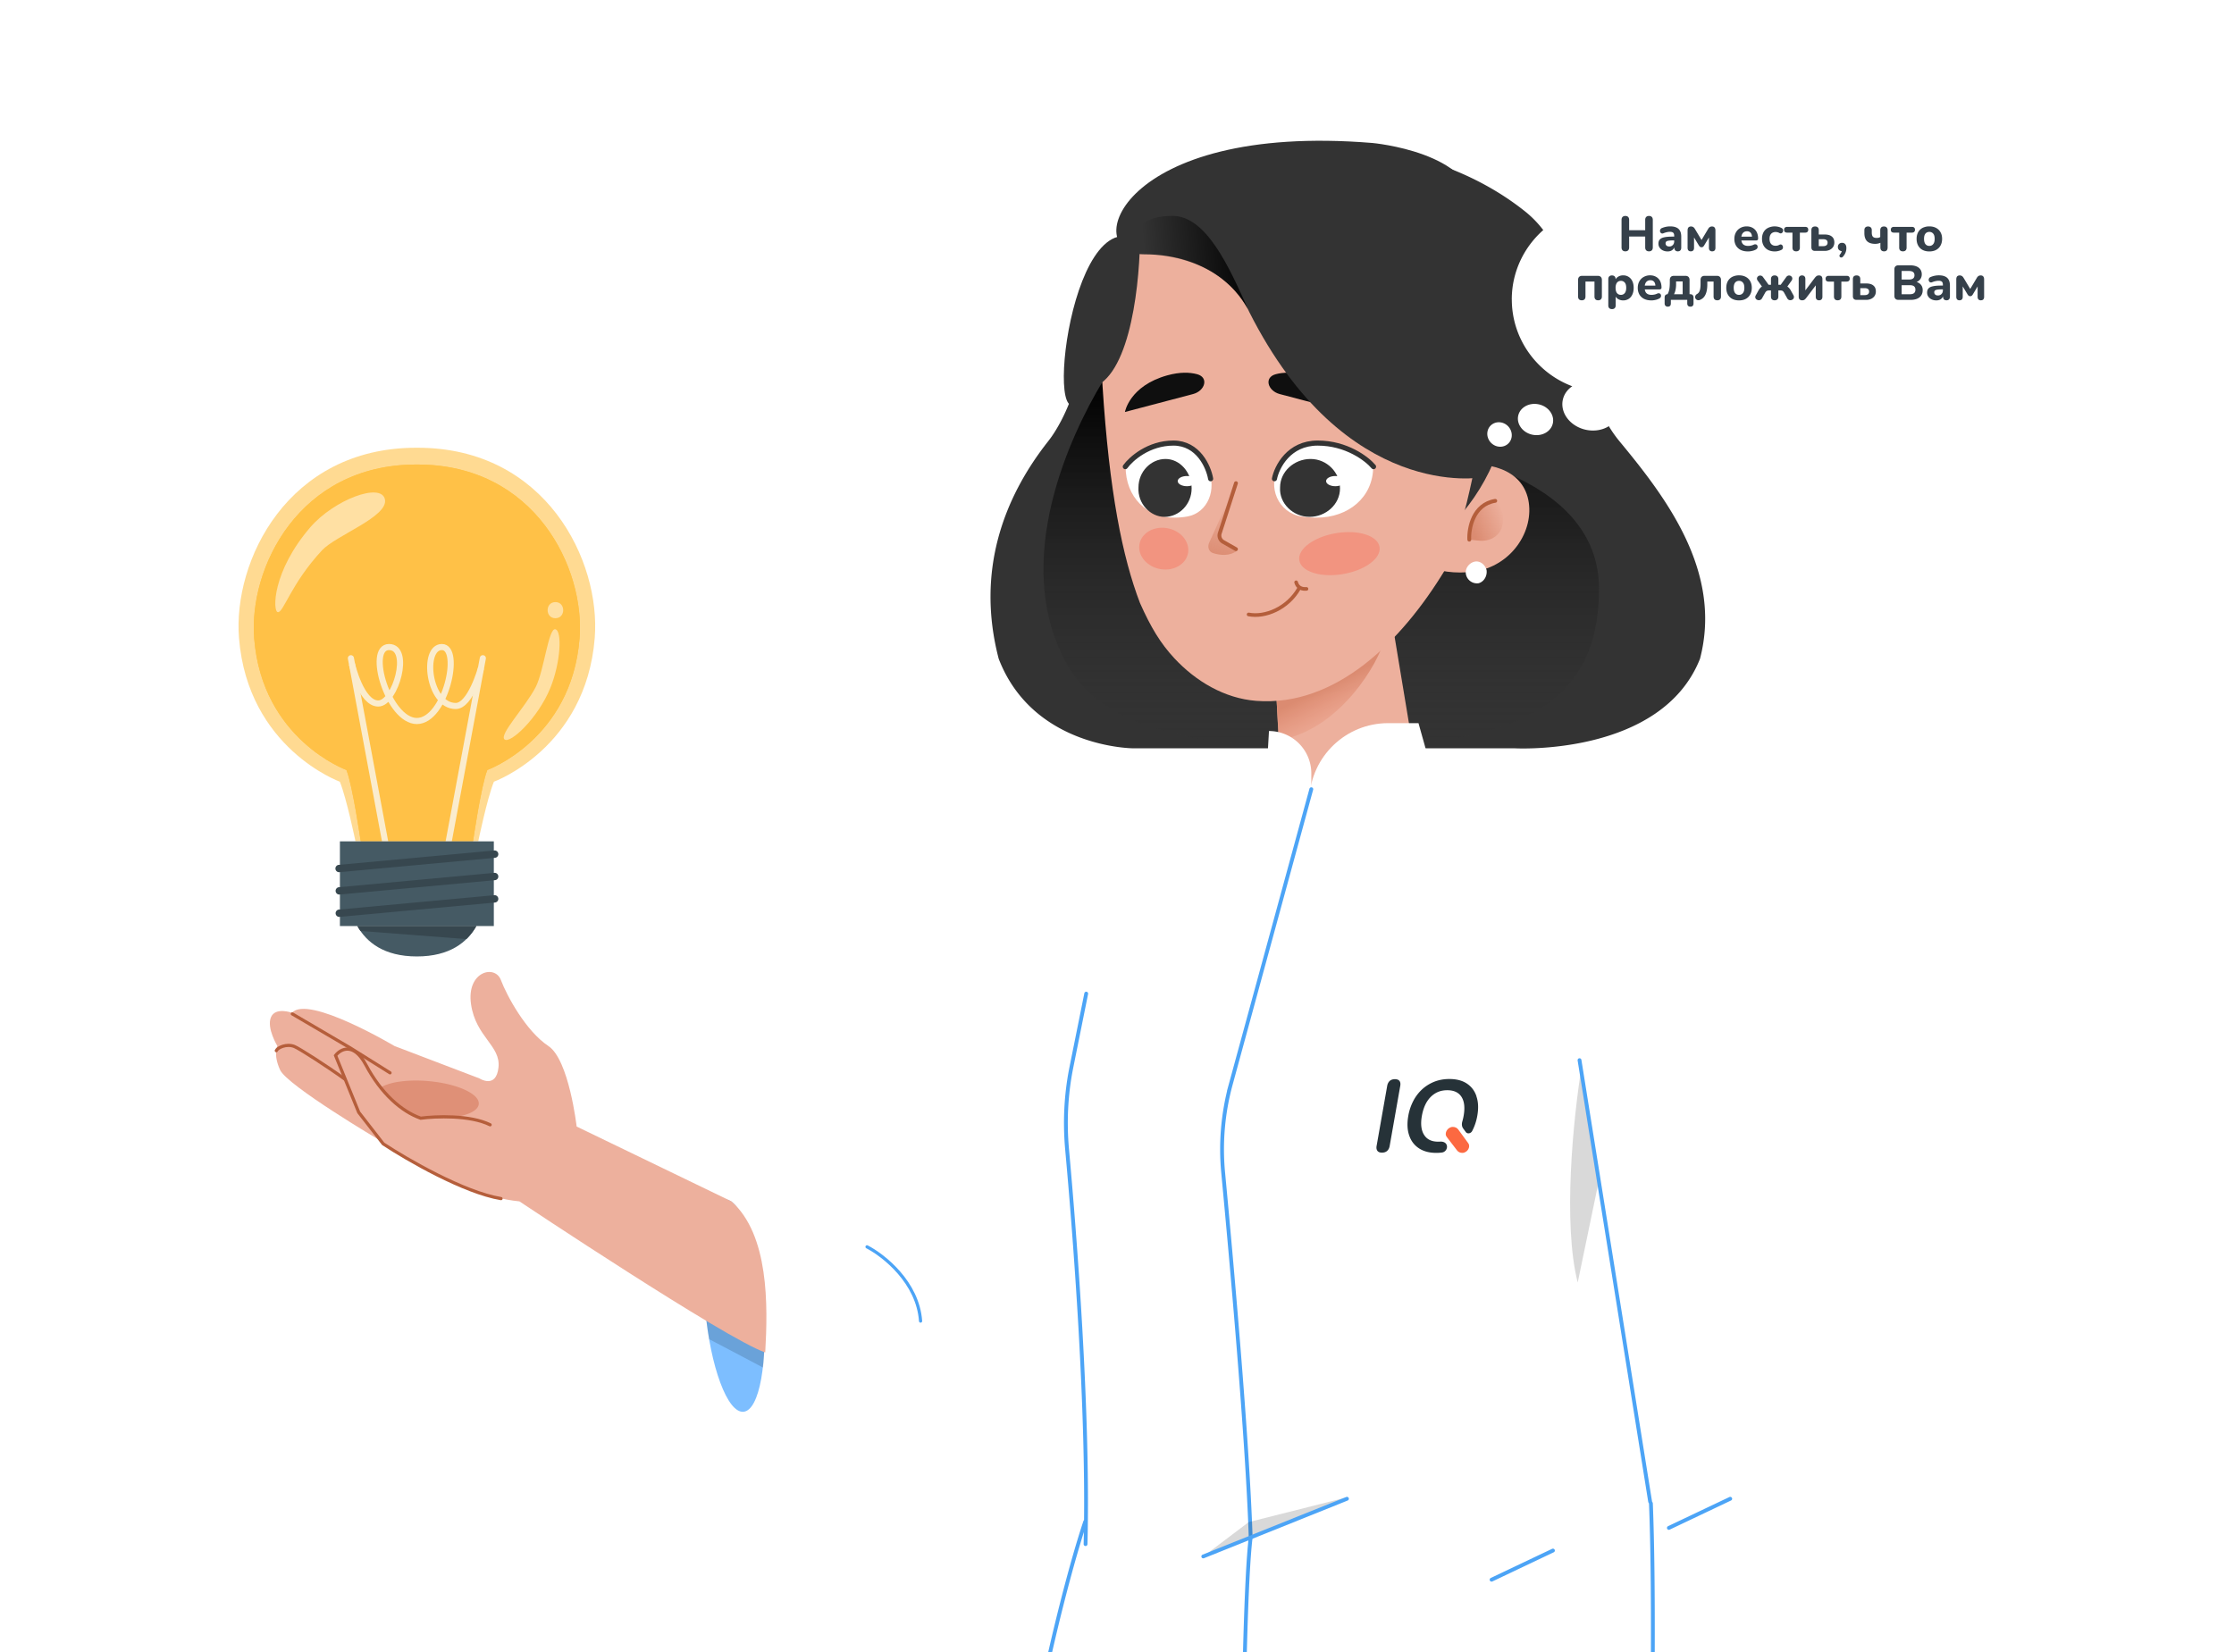 <svg width="365" height="270" fill="none" xmlns="http://www.w3.org/2000/svg"><g clip-path="url(#clip0_4817_8886)"><path d="M153.495 234.214c10.058-4.257 46.256-47.647 46.256-47.647l-12.885-30.878s3.078-21.263-3.597-20.244c-9.19 1.692-17.839 29.402-19.802 36.097a11.084 11.084 0 01-1.204 2.73c-3.448 5.59-17.122 27.61-19.469 29.178-2.69 1.798-24.386-7.643-24.386-7.643l2.614 25.085c.735.195-2.467 1.949 0 9.74 8.125 1.903 23.265 7.479 32.473 3.582z" fill="#fff"/><ellipse cx="4.752" cy="17.416" rx="4.752" ry="17.416" transform="rotate(-5.291 2182.56 -1131.576) skewX(-.184)" fill="#7DBEFF"/><path fill-rule="evenodd" clip-rule="evenodd" d="M115.024 210.957l9.81 4.12c.174 3.104.103 5.978-.172 8.394a1430.663 1430.663 0 00-8.795-4.635 62.051 62.051 0 01-.651-5.005 63.972 63.972 0 01-.192-2.874z" fill="#000" fill-opacity=".15"/><path d="M141.659 203.747c2.731 1.409 8.304 5.808 8.749 12.13" stroke="#4CA4F6" stroke-width=".52" stroke-linecap="round" stroke-linejoin="round"/><path d="M78.326 176.219l-13.875-5.291s-14.126-8.419-16.742-5.429c0 0-2.729-1.007-3.448.75-.72 1.757 1.057 4.679 1.057 4.679s-.73 1.321.44 3.902c1.17 2.58 16.41 11.578 16.41 11.578s11.96 8.833 22.696 9.909c0 0 33.71 22.48 40.163 24.688.445-7.757.612-19.195-5.507-24.688l-25.306-12.231s-1.243-10.92-4.617-13.158c-3.672-2.435-6.787-8.208-7.762-10.788-.975-2.581-5.655-1.39-4.875 3.97.78 5.36 4.875 6.749 4.485 10.323-.389 3.572-3.12 1.786-3.12 1.786z" fill="#EDB09D"/><path d="M47.76 165.683l9.457 5.549 6.508 4.077m-18.579-3.624c.204-.491 1.669-1.186 2.948-.68.801.318 5.359 3.247 8.233 5.323" stroke="#B55E3B" stroke-width=".52" stroke-linecap="round"/><path d="M78.225 180.408c-.147 1.651-4.057 2.651-8.732 2.235a23.2 23.2 0 01-2.21-.301c-1.757-.929-1.257-.929-3.257-2.429.048-.536-2.24-2.016-1.5-2.389 1.537-.774 4.343-1.138 7.498-.857 4.676.416 8.348 2.091 8.2 3.741z" fill="#DF9077"/><path d="M80.08 183.803c-3.293-1.631-8.938-1.397-11.348-1.076-3.17-1.133-6.453-4.02-8.956-8.72-2.003-3.76-4.135-2.586-4.95-1.529l3.782 9.286 4.005 5.153c3.894 2.567 13.195 7.95 19.247 8.947" stroke="#B55E3B" stroke-width=".52" stroke-linecap="round"/><path d="M264.621 72.136c7.523 9.098 16.856 21.241 13.131 35.516-6.311 15.933-30.19 14.632-30.19 14.632h-62.345s-16.399 0-22.045-14.632c-3.725-14.275.77-26.257 8.059-35.516a17.81 17.81 0 001.092-1.55c7.114-11.28 4.61-27.492 14.456-36.486 7.073-6.461 17.143-10.213 30.284-10.213 12.295 0 23.754 3.992 32.103 10.655 10.908 8.708 6.555 26.843 15.455 37.594z" fill="#333"/><path fill-rule="evenodd" clip-rule="evenodd" d="M195.251 74.471c6.237-1.45 13.359-2.157 20.937-2.157 24.781 0 45.063 7.57 45.063 23.87 0 20.052-14.756 25.957-44.873 25.957-22.775 0-36.765-3.678-42.233-13.915-9.003-16.596.792-37.22 5.967-45.803l15.821 8.11-.682 3.938z" fill="url(#paint0_linear_4817_8886)"/><path d="M227.963 86.748c1.044 4.949 6.782 7.494 12.867 6.645 6.086-.848 9.911-6.645 8.868-11.734-1.043-4.949-6.433-6.504-12.519-5.514-6.26.848-10.259 5.514-9.216 10.603z" fill="#EDB09D"/><path d="M242.881 93.152c.129.942-.386 1.884-1.286 2.153a1.843 1.843 0 01-2.058-1.346c-.258-.941.386-1.883 1.286-2.152.9-.27 1.801.403 2.058 1.345z" fill="#fff"/><path d="M244.302 81.84c-3.618.591-4.338 4.477-4.245 6.346l1.609.165a4.006 4.006 0 002.063-.337 3.095 3.095 0 001.765-2.26l.023-.123a4.22 4.22 0 00-1.215-3.791z" fill="url(#paint1_linear_4817_8886)"/><path d="M240.057 88.186c-.093-1.869.627-5.755 4.245-6.346" stroke="#B45E3B" stroke-width=".625" stroke-linecap="round"/><path d="M227.56 102.272l5.37 32.368h-23.276l-1.725-32.368h19.631z" fill="#EDB09D"/><path d="M208.927 120.953c10.165-1.677 16.499-13.025 17.208-16.381h-1.577l-16.012 9.166.381 7.215z" fill="url(#paint2_linear_4817_8886)"/><path d="M212.756 96.015c18.717 0 33.89-14.969 33.89-33.435 0-18.465-15.173-33.435-33.89-33.435-18.718 0-31.855 14.97-31.855 33.435 0 18.466 13.137 33.435 31.855 33.435z" fill="#333"/><path d="M202.922 29.44s-24.87.994-22.789 33.563c1.11 17.444 3.256 28.04 6.126 35.543 1.769 3.972 3.346 6.576 5.588 8.995 3.519 3.795 8.241 6.591 13.401 6.986 12.944.991 23.694-9.599 30.862-21.424 2.576-7.312 2.994-8.231 4.527-15.321l2.061-8.593s9.961-42.437-39.773-39.748h-.003z" fill="#EDB09D"/><path d="M204 100.407c2.704.527 6.384-.986 8.248-4.264m1.21.092c-.083-.021-1.323.217-1.692-1.08" stroke="#B45E3B" stroke-width=".595" stroke-linecap="round"/><g filter="url(#filter0_f_4817_8886)"><ellipse cx="6.646" cy="3.391" rx="6.646" ry="3.391" transform="matrix(.987 -.161 .148 .989 211.778 88.186)" fill="#FD533C" fill-opacity=".3"/></g><g filter="url(#filter1_f_4817_8886)"><ellipse cx="4.032" cy="3.391" rx="4.032" ry="3.391" transform="matrix(-.987 -.161 -.148 .989 194.62 86.947)" fill="#FD533C" fill-opacity=".3"/></g><path d="M215.132 72.431c-2.806 0-4.866 1.654-6.155 3.8-1.983 3.303-.133 7.576 3.673 8.172.762.12 1.59.185 2.482.185 5.109 0 9.228-3.263 9.228-8.372-1.979-1.712-4.106-3.785-9.228-3.785z" fill="#fff"/><path d="M218.936 79.804c0 2.62-2.324 4.658-4.979 4.658-2.656 0-4.98-2.183-4.814-4.804 0-2.62 2.324-4.658 4.98-4.658 2.655 0 4.813 2.184 4.813 4.804z" fill="#333"/><ellipse cx="218.169" cy="78.619" rx="1.508" ry=".833" fill="#fff"/><path d="M224.415 76.257c-1.08-1.285-4.416-3.855-9.128-3.855s-6.672 3.886-7.062 5.829" stroke="#333" stroke-width=".833" stroke-linecap="round"/><path d="M191.849 72.431c2.614 0 4.476 1.935 5.559 4.336 1.416 3.138-.015 7.01-3.401 7.632-.662.122-1.382.19-2.158.19-4.399 0-7.946-3.264-7.946-8.373 1.704-1.712 3.535-3.785 7.946-3.785z" fill="#fff"/><path d="M194.694 79.804c0 2.62-2.061 4.658-4.417 4.658s-4.417-2.183-4.27-4.804c0-2.62 2.062-4.658 4.418-4.658 2.355 0 4.269 2.184 4.269 4.804z" fill="#333"/><ellipse cx="193.927" cy="78.619" rx="1.508" ry=".833" fill="#fff"/><path d="M183.856 76.257c.929-1.285 3.803-3.855 7.86-3.855 4.058 0 5.745 3.886 6.081 5.829" stroke="#333" stroke-width=".833" stroke-linecap="round"/><path d="M197.551 88.698l3.137-6.922-1.555 6.4 2.969 1.826c-1.209.919-2.786.748-3.923.374-.69-.228-.928-1.016-.628-1.678z" fill="url(#paint3_linear_4817_8886)"/><path d="M201.938 78.955l-2.644 8.177a1.2 1.2 0 00.548 1.413l2.096 1.192" stroke="#B45E3B" stroke-width=".625" stroke-linecap="round" stroke-linejoin="round"/><path d="M183.803 67.322l11.124-2.93c1.96-.515 2.617-2.716.66-3.243-1.207-.324-2.805-.383-4.874.188-6.185 1.727-6.913 5.969-6.913 5.969l.003.016zm36.411.002l-11.123-2.93c-1.96-.517-2.617-2.718-.659-3.244 1.206-.325 2.804-.383 4.873.189 6.185 1.727 6.912 5.969 6.912 5.969l-.003.016z" fill="#0F0F0F"/><path fill-rule="evenodd" clip-rule="evenodd" d="M242.105 78s-22.277 4.152-38.014-27.057c-1.283-3.125-6.511-9.386-17.168-9.386s-4.169-21.6 37.318-18.192c0 0 16.664 1.502 16.664 10.743 4.494 0 6.839 18.296 6.839 18.296v12.528l-5.639 13.069z" fill="#333"/><path d="M191.569 35.279c-8.21 0-6.016 6.28-4.176 6.28 11.471.5 15.265 6.831 16.554 9.05-3.188-7.158-6.906-15.33-12.378-15.33z" fill="url(#paint4_linear_4817_8886)"/><path d="M186.263 39.389c-.172 8.739-2.045 23.395-8.677 24.147-7.582 14.016-3.264-31.63 8.677-24.147z" fill="#333"/><path d="M275.963 318.975c0-23.817-21.992-63.37-22.286-70.391h-76.5c-.343 2.301-12.449 39.715-12.449 70.391h111.235z" fill="#fff"/><path d="M175.146 174.037l7.986-38.559 24.87-6.299h25.712l27.093 6.299s19.222 15.865 19.014 29.603c-.203 13.32-18.728 28.511-18.728 28.511l-6.496 31.28a39.503 39.503 0 00-.827 8.042v25.437s-54.987 20.636-76.695 0c1.409-19.053-1.386-54.587-2.739-69.856-.429-4.84-.175-9.699.81-14.458z" fill="#fff"/><path d="M214.247 126.373a6.917 6.917 0 00-6.916-6.916l-.636 11.01h7.552v-4.094z" fill="#fff"/><path d="M213.925 130.467c.314-6.881 5.984-12.297 12.871-12.297h4.963l3.314 11.803-21.148.494z" fill="#fff"/><path fill-rule="evenodd" clip-rule="evenodd" d="M279.818 164.514c.005.189.005.378.003.567-.203 13.32-18.728 28.511-18.728 28.511l-3.319 15.981c-2.453-9.597-.765-26.745.707-35.742 5.663-2.504 13.863-6.1 21.337-9.317z" fill="#000" fill-opacity=".15"/><path d="M261.14 192.396l8.569 53.812h21.608c4.072 0 7.222-3.572 6.712-7.613l-9.255-73.372a34.673 34.673 0 00-28.034-29.745c-4.281-.738-8.023 2.944-7.353 7.237l7.753 49.681z" fill="#fff"/><path d="M269.48 240.942s.691-18.843 17.918-15.046c11.308 2.492 11.464 20.366 11.464 20.366l-9.787 90.116s-11.696.73-20.541-6.917c2.756-45.458.946-88.519.946-88.519z" fill="#fff"/><path d="M269.732 245.663c1.04 26.155-.762 82.409-1.026 83.615 2.457 2.387 9.949 7.162 20.256 7.162m-6.27-91.528l-10.023 4.762m-18.945 3.702l-10.022 4.762m-66.231-95.769l-2.419 12.02c-.893 4.437-1.11 8.969-.702 13.477 1.192 13.168 3.567 42.798 3.013 64.457m-.049-3.681c-4.169 12.493-12.508 47.046-12.508 70.226m49.441-189.904l-13.166 48.25a40.383 40.383 0 00-1.233 14.43c1.3 13.757 3.985 43.517 4.491 59.604-3.03 24.538-1.113 253.127-1.113 253.127" stroke="#4CA4F6" stroke-width=".625" stroke-linecap="round"/><path d="M204.023 248.725l-7.428 5.612 23.328-9.628-15.9 4.016z" fill="#000" fill-opacity=".15"/><path d="M196.595 254.337l23.475-9.425m37.997-71.671l11.537 72.139" stroke="#4CA4F6" stroke-width=".625" stroke-linecap="round"/><path d="M225.789 188.352c-.346 0-.592-.097-.739-.291-.146-.195-.196-.458-.135-.805l1.73-9.811c.061-.347.207-.625.422-.819.212-.18.492-.278.839-.278.346 0 .593.098.741.278.146.194.197.458.133.819l-1.729 9.811c-.062.347-.191.61-.406.805-.214.194-.495.291-.855.291h-.001zm15.446-9.2c-.299-.902-.828-1.596-1.585-2.095-.758-.5-1.715-.736-2.852-.736-.859 0-1.646.139-2.389.417a6.586 6.586 0 00-2.004 1.221 6.936 6.936 0 00-1.472 1.901 8.325 8.325 0 00-.84 2.484c-.215 1.221-.168 2.29.144 3.192.299.901.839 1.609 1.597 2.109.758.499 1.699.749 2.836.749.317 0 .624-.021.924-.061.709-.095 1.049-.92.661-1.431-.209-.276-.585-.373-.967-.349a5.22 5.22 0 01-.31.009c-1.081 0-1.847-.374-2.311-1.124-.466-.735-.588-1.776-.355-3.094.156-.889.429-1.652.803-2.276.387-.625.859-1.097 1.431-1.43.571-.333 1.208-.485 1.915-.485 1.082 0 1.864.361 2.33 1.096.467.736.577 1.763.342 3.095a8.265 8.265 0 01-.21.901c-.123.412-.096.837.128 1.144l.433.594c.249.342.802.275 1.041-.155.396-.75.681-1.582.843-2.498.215-1.222.168-2.29-.147-3.178h.014z" fill="#263238"/><path d="M239.893 186.819c.439.607-.162 1.575-.98 1.575-.346 0-.651-.142-.845-.394l-.283-.369-1.105-1.443-.306-.402c-.473-.621.147-1.638.999-1.638.37 0 .695.158.892.436l.046.064 1.195 1.637.387.535v-.001z" fill="#FC6941"/><path d="M247 48.94c0-4.688 2.159-8.894 5.535-11.677a24.825 24.825 0 01-.204-3.117C252.331 20.81 263.143 10 276.477 10c5.177 0 9.964 1.633 13.898 4.404a7.652 7.652 0 0114.206 3.18 14.514 14.514 0 015.047-.898c8.047 0 14.565 6.525 14.565 14.565 0 .872-.08 1.726-.228 2.555C332.24 33.86 339 40.646 339 48.934c0 6.797-4.546 12.58-10.743 14.472.037.279.062.563.062.854 0 4.07-3.785 7.366-8.455 7.366-3.092 0-5.789-1.447-7.261-3.606-2.493 1.38-5.344 2.19-8.393 2.19a17.302 17.302 0 01-13.044-5.913c-3.439 4.472-8.838 7.354-14.912 7.354a18.693 18.693 0 01-11.763-4.15c-.557 2.06-2.938 3.272-5.418 2.721-2.536-.563-4.206-2.764-3.73-4.91.205-.916.767-1.67 1.54-2.196-5.751-2.147-9.877-7.707-9.877-14.182l-.006.006zm4.43 17.14c-1.565-.347-3.074.475-3.377 1.842-.303 1.367.718 2.759 2.276 3.105 1.565.346 3.074-.476 3.377-1.843.303-1.367-.717-2.758-2.276-3.105zm-6.048 2.982c-1.086-.271-2.135.373-2.345 1.444-.21 1.07.498 2.16 1.581 2.432 1.086.271 2.135-.373 2.345-1.444.21-1.07-.498-2.16-1.581-2.432z" fill="#fff"/><path d="M265.559 41.072c-.202 0-.357-.056-.464-.168-.106-.112-.16-.27-.16-.472v-4.504c0-.203.054-.36.16-.472.107-.112.262-.168.464-.168.198 0 .35.056.456.168.107.112.16.27.16.472v1.696h2.624v-1.696c0-.203.054-.36.16-.472.107-.112.259-.168.456-.168.203 0 .358.056.464.168.107.112.16.27.16.472v4.504c0 .203-.053.36-.16.472-.106.112-.261.168-.464.168-.197 0-.349-.056-.456-.168-.106-.112-.16-.27-.16-.472v-1.776h-2.624v1.776c0 .203-.053.36-.16.472-.101.112-.253.168-.456.168zm6.906.016c-.288 0-.546-.056-.776-.168a1.329 1.329 0 01-.536-.456 1.142 1.142 0 01-.192-.648c0-.288.075-.515.224-.68.15-.17.392-.29.728-.36.336-.075.782-.112 1.336-.112h.424v.624h-.416a3.73 3.73 0 00-.664.048c-.165.027-.285.075-.36.144a.39.39 0 00-.104.288c0 .15.051.272.152.368.107.096.259.144.456.144a.786.786 0 00.408-.104.801.801 0 00.288-.296.885.885 0 00.104-.432v-.92c0-.235-.053-.4-.16-.496-.106-.101-.288-.152-.544-.152-.144 0-.301.019-.472.056a3.177 3.177 0 00-.552.168.445.445 0 01-.312.04.397.397 0 01-.208-.16.49.49 0 01.008-.528.474.474 0 01.264-.2 3.453 3.453 0 011.32-.264c.411 0 .747.061 1.008.184.267.117.467.301.6.552.134.245.2.563.2.952v1.776c0 .197-.048.35-.144.456-.096.107-.234.16-.416.16a.558.558 0 01-.424-.16c-.096-.107-.144-.259-.144-.456v-.296l.056.048a1.024 1.024 0 01-.6.776c-.16.07-.344.104-.552.104zm3.786-.016c-.17 0-.301-.048-.392-.144-.09-.101-.136-.243-.136-.424v-2.832c0-.144.019-.264.056-.36a.412.412 0 01.184-.224.58.58 0 01.312-.08.7.7 0 01.296.056c.08.037.15.088.208.152.059.064.112.139.16.224l1.064 1.776 1.056-1.768c.043-.08.091-.152.144-.216a.779.779 0 01.208-.16.675.675 0 01.304-.064c.192 0 .334.059.424.176.091.112.136.275.136.488v2.832c0 .181-.045.323-.136.424-.09.096-.224.144-.4.144a.53.53 0 01-.392-.144c-.09-.101-.136-.243-.136-.424v-2.032h.2l-1.008 1.68a.81.81 0 01-.144.168c-.058.053-.144.08-.256.08-.112 0-.197-.027-.256-.08a1.163 1.163 0 01-.152-.168l-1.016-1.68h.2v2.032c0 .181-.045.323-.136.424-.09.096-.221.144-.392.144zm9.348.016c-.464 0-.864-.083-1.2-.248a1.88 1.88 0 01-.768-.712 2.165 2.165 0 01-.264-1.088c0-.405.086-.76.256-1.064.171-.31.408-.55.712-.72.31-.176.659-.264 1.048-.264.283 0 .539.048.768.144a1.65 1.65 0 01.968 1.032c.086.245.128.52.128.824 0 .101-.032.179-.096.232a.46.46 0 01-.28.072h-2.512v-.624h2.016l-.128.112c0-.219-.032-.4-.096-.544a.702.702 0 00-.28-.336.804.804 0 00-.44-.112.902.902 0 00-.504.136.877.877 0 00-.32.392 1.54 1.54 0 00-.112.616V39c0 .405.094.704.28.896.192.192.475.288.848.288.128 0 .275-.016.44-.048a1.9 1.9 0 00.464-.152.507.507 0 01.328-.056.34.34 0 01.224.128c.054.07.083.15.088.24a.455.455 0 01-.056.272.564.564 0 01-.24.216 2.153 2.153 0 01-.616.224c-.224.053-.442.08-.656.08zm4.388 0c-.427 0-.8-.083-1.12-.248a1.786 1.786 0 01-.728-.72c-.171-.31-.256-.675-.256-1.096 0-.315.048-.597.144-.848a1.76 1.76 0 01.416-.64c.187-.176.411-.31.672-.4a2.512 2.512 0 011.4-.08c.187.037.371.104.552.2a.392.392 0 01.216.208.487.487 0 01-.056.52.41.41 0 01-.208.144.416.416 0 01-.288-.048 1.178 1.178 0 00-.32-.128 1.255 1.255 0 00-.304-.04c-.16 0-.301.027-.424.08a.797.797 0 00-.312.216c-.08.09-.144.205-.192.344a1.624 1.624 0 00-.064.48c0 .352.085.63.256.832.176.197.421.296.736.296.096 0 .197-.01.304-.032a1.38 1.38 0 00.32-.128c.107-.053.203-.067.288-.04a.358.358 0 01.2.152c.053.07.083.152.088.248a.488.488 0 01-.048.272.402.402 0 01-.208.2c-.181.09-.363.155-.544.192a2.269 2.269 0 01-.52.064zm3.473-.016c-.192 0-.341-.053-.448-.16-.101-.107-.152-.259-.152-.456v-2.44h-.864c-.336 0-.504-.157-.504-.472 0-.15.043-.264.128-.344a.528.528 0 01.376-.128h2.928c.341 0 .512.157.512.472 0 .155-.045.272-.136.352-.085.08-.211.12-.376.12h-.856v2.44c0 .197-.051.35-.152.456-.101.107-.253.16-.456.16zm3.074-.072c-.187 0-.331-.05-.432-.152-.101-.101-.152-.248-.152-.44v-2.792c0-.203.051-.355.152-.456.107-.101.259-.152.456-.152.192 0 .339.05.44.152.107.101.16.253.16.456v.704h.944c.528 0 .925.112 1.192.336.272.219.408.544.408.976 0 .272-.067.512-.2.72-.133.203-.32.363-.56.48a1.936 1.936 0 01-.84.168h-1.568zm.624-.776h.736c.219 0 .389-.048.512-.144.128-.096.192-.24.192-.432s-.061-.333-.184-.424c-.123-.09-.296-.136-.52-.136h-.736v1.136zm3.98 1.688c-.08.096-.166.15-.256.16a.287.287 0 01-.232-.048.287.287 0 01-.112-.208c-.006-.085.034-.179.12-.28a1.348 1.348 0 00.304-.824l.04.328a.736.736 0 01-.52-.184c-.134-.123-.2-.29-.2-.504 0-.197.061-.357.184-.48.122-.128.29-.192.504-.192.218 0 .389.075.512.224.122.144.184.35.184.616a1.951 1.951 0 01-.192.88c-.075.16-.187.33-.336.512zm6.68-.84c-.192 0-.338-.056-.44-.168-.101-.112-.152-.272-.152-.48v-.744a2.188 2.188 0 01-.84.168c-.597 0-1.042-.144-1.336-.432-.293-.293-.44-.728-.44-1.304v-.496c0-.197.051-.347.152-.448.107-.107.256-.16.448-.16s.342.053.448.16c.107.101.16.25.16.448V38c0 .31.059.533.176.672.123.139.331.208.624.208.112 0 .216-.01.312-.032a.893.893 0 00.272-.12v-1.08c0-.427.203-.64.608-.64.203 0 .352.056.448.168.102.107.152.264.152.472v2.776c0 .208-.048.368-.144.48-.096.112-.245.168-.448.168zm3.08 0c-.192 0-.342-.053-.448-.16-.102-.107-.152-.259-.152-.456v-2.44h-.864c-.336 0-.505-.157-.505-.472 0-.15.043-.264.129-.344a.526.526 0 01.376-.128h2.928c.341 0 .512.157.512.472 0 .155-.046.272-.136.352-.086.08-.211.12-.376.12h-.856v2.44c0 .197-.051.35-.152.456-.102.107-.254.16-.456.16zm4.323.016c-.422 0-.79-.083-1.104-.248a1.74 1.74 0 01-.72-.712c-.171-.31-.256-.675-.256-1.096 0-.315.048-.597.144-.848a1.742 1.742 0 011.08-1.048 2.42 2.42 0 01.856-.144c.421 0 .786.083 1.096.248.314.165.557.4.728.704.176.304.264.667.264 1.088 0 .32-.051.605-.152.856-.096.25-.235.467-.416.648-.182.181-.403.32-.664.416a2.57 2.57 0 01-.856.136zm0-.904a.803.803 0 00.456-.128.867.867 0 00.304-.376c.074-.17.112-.387.112-.648 0-.39-.08-.675-.24-.856a.792.792 0 00-.632-.28.867.867 0 00-.456.12.803.803 0 00-.304.376c-.07.165-.104.379-.104.64 0 .39.08.68.24.872.16.187.368.28.624.28zm-56.78 8.888c-.198 0-.35-.053-.456-.16-.102-.107-.152-.259-.152-.456v-2.704c0-.219.056-.387.168-.504.117-.117.285-.176.504-.176h2.536c.218 0 .386.059.504.176.117.117.176.285.176.504v2.704c0 .197-.054.35-.16.456-.107.107-.256.16-.448.16-.198 0-.347-.053-.448-.16-.102-.107-.152-.259-.152-.456v-2.448h-1.472v2.448c0 .197-.051.35-.152.456-.102.107-.251.16-.448.16zm4.937 1.44c-.197 0-.349-.053-.456-.16-.101-.101-.152-.253-.152-.456v-4.28c0-.197.051-.347.152-.448a.596.596 0 01.44-.16c.198 0 .347.053.448.16.102.101.152.25.152.448v.544l-.088-.312c.08-.256.24-.461.48-.616.246-.16.526-.24.84-.24.342 0 .64.083.896.248.262.165.464.4.608.704.144.304.216.667.216 1.088 0 .421-.072.787-.216 1.096-.144.31-.344.547-.6.712a1.629 1.629 0 01-.904.248 1.53 1.53 0 01-.824-.224 1.161 1.161 0 01-.488-.6h.096v1.632c0 .203-.053.355-.16.456-.101.107-.248.16-.44.16zm1.456-2.328a.788.788 0 00.752-.504c.075-.17.112-.387.112-.648 0-.39-.08-.675-.24-.856a.783.783 0 00-.624-.28c-.17 0-.322.04-.456.12a.81.81 0 00-.304.376 1.576 1.576 0 00-.112.64c0 .39.08.68.24.872.16.187.371.28.632.28zm4.984.904c-.464 0-.864-.083-1.2-.248a1.867 1.867 0 01-.768-.712 2.165 2.165 0 01-.264-1.088c0-.405.085-.76.256-1.064.171-.31.408-.55.712-.72a2.081 2.081 0 011.048-.264c.283 0 .539.048.768.144a1.663 1.663 0 01.968 1.032c.085.245.128.52.128.824 0 .101-.032.179-.096.232a.46.46 0 01-.28.072h-2.512v-.624h2.016l-.128.112c0-.219-.032-.4-.096-.544a.702.702 0 00-.28-.336.804.804 0 00-.44-.112.902.902 0 00-.504.136.87.87 0 00-.32.392c-.075.17-.112.376-.112.616V47c0 .405.093.704.28.896.192.192.475.288.848.288.128 0 .275-.016.44-.048a1.9 1.9 0 00.464-.152.507.507 0 01.328-.056.34.34 0 01.224.128c.053.07.083.15.088.24a.455.455 0 01-.056.272.564.564 0 01-.24.216 2.164 2.164 0 01-.616.224c-.224.053-.443.08-.656.08zm2.668 1.024a.491.491 0 01-.376-.144c-.091-.09-.136-.221-.136-.392v-.952c0-.368.181-.552.544-.552h.488l-.72.256a2.46 2.46 0 00.312-.56c.08-.197.136-.421.168-.672.037-.256.056-.565.056-.928v-.416c0-.219.056-.387.168-.504.117-.117.285-.176.504-.176h1.872c.218 0 .386.059.504.176.117.117.176.285.176.504v2.888l-.568-.568h.672c.176 0 .309.048.4.144.096.09.144.227.144.408v.952c0 .357-.171.536-.512.536-.166 0-.294-.048-.384-.144-.086-.09-.128-.221-.128-.392V49h-2.68v.576c0 .357-.168.536-.504.536zm1.024-2.032h1.408v-2.088h-1.072v.48c0 .293-.03.584-.088.872a2.804 2.804 0 01-.248.736zm7.07.992c-.197 0-.349-.053-.456-.16-.101-.107-.152-.259-.152-.456v-2.448h-1.024v.44c0 .341-.024.65-.072.928-.048.277-.12.523-.216.736a1.816 1.816 0 01-.368.544 1.678 1.678 0 01-.536.344.601.601 0 01-.376.048.576.576 0 01-.28-.152.546.546 0 01-.136-.264.568.568 0 01.04-.312.62.62 0 01.256-.272.875.875 0 00.288-.248c.075-.101.133-.221.176-.36.043-.139.072-.29.088-.456a4.74 4.74 0 00.032-.576v-.656c0-.219.056-.387.168-.504.117-.117.285-.176.504-.176h1.992c.219 0 .384.059.496.176.117.117.176.285.176.504v2.704c0 .197-.053.35-.16.456-.101.107-.248.16-.44.16zm3.547.016c-.421 0-.789-.083-1.104-.248a1.751 1.751 0 01-.72-.712c-.171-.31-.256-.675-.256-1.096 0-.315.048-.597.144-.848a1.755 1.755 0 011.08-1.048 2.42 2.42 0 01.856-.144c.421 0 .787.083 1.096.248.315.165.557.4.728.704.176.304.264.667.264 1.088 0 .32-.051.605-.152.856-.096.25-.235.467-.416.648s-.403.32-.664.416c-.256.09-.541.136-.856.136zm0-.904a.803.803 0 00.456-.128.867.867 0 00.304-.376c.075-.17.112-.387.112-.648 0-.39-.08-.675-.24-.856a.792.792 0 00-.632-.28.867.867 0 00-.456.12.81.81 0 00-.304.376 1.678 1.678 0 00-.104.64c0 .39.08.68.24.872.16.187.368.28.624.28zm5.82.888c-.192 0-.341-.053-.448-.16-.101-.107-.152-.259-.152-.456v-.992h-.344a.76.76 0 00-.256.04.468.468 0 00-.192.12.93.93 0 00-.176.24l-.48.864a.586.586 0 01-.632.32.72.72 0 01-.312-.136.529.529 0 01-.168-.28.558.558 0 01.08-.376l.432-.776c.085-.15.176-.28.272-.392.096-.112.203-.203.32-.272a.96.96 0 01.384-.128l-.216.392-.872-1.216a.553.553 0 01-.128-.352.46.46 0 01.112-.288.532.532 0 01.592-.168.55.55 0 01.296.232l.904 1.248h.384v-.912c0-.197.051-.35.152-.456.107-.107.256-.16.448-.16s.341.053.448.16c.107.107.16.259.16.456v.912h.384l.896-1.248a.594.594 0 01.296-.24.533.533 0 01.592.168.46.46 0 01.112.288.608.608 0 01-.12.36l-.88 1.216-.224-.392a.97.97 0 01.392.128c.117.07.224.16.32.272.101.107.192.237.272.392l.432.776a.543.543 0 01.064.376.463.463 0 01-.168.28.66.66 0 01-.304.136.598.598 0 01-.344-.04.593.593 0 01-.28-.28l-.48-.864a1.105 1.105 0 00-.176-.248.468.468 0 00-.192-.12.882.882 0 00-.256-.032h-.336v.992c0 .197-.053.35-.16.456-.107.107-.256.16-.448.16zm4.493 0a.626.626 0 01-.312-.072.447.447 0 01-.192-.208 1.013 1.013 0 01-.056-.368v-2.84c0-.187.048-.328.144-.424a.524.524 0 01.4-.152c.176 0 .309.05.4.152.096.096.144.237.144.424v2.152h-.216l1.768-2.344c.064-.085.146-.17.248-.256.101-.085.245-.128.432-.128.122 0 .224.024.304.072a.378.378 0 01.184.208.86.86 0 01.064.36v2.848c0 .181-.048.323-.144.424-.091.101-.222.152-.392.152-.182 0-.32-.05-.416-.152-.091-.101-.136-.243-.136-.424v-2.16h.224l-1.776 2.344a1.43 1.43 0 01-.248.264c-.096.085-.238.128-.424.128zm5.801 0c-.192 0-.341-.053-.448-.16-.101-.107-.152-.259-.152-.456v-2.44h-.864c-.336 0-.504-.157-.504-.472 0-.15.043-.264.128-.344a.528.528 0 01.376-.128h2.928c.342 0 .512.157.512.472 0 .155-.045.272-.136.352-.085.08-.21.12-.376.12h-.856v2.44c0 .197-.05.35-.152.456-.101.107-.253.16-.456.16zm3.074-.072c-.187 0-.331-.05-.432-.152-.101-.101-.152-.248-.152-.44v-2.792c0-.203.051-.355.152-.456.107-.101.259-.152.456-.152.192 0 .339.05.44.152.107.101.16.253.16.456v.704h.944c.528 0 .925.112 1.192.336.272.219.408.544.408.976 0 .272-.067.512-.2.72-.133.203-.32.363-.56.48a1.936 1.936 0 01-.84.168h-1.568zm.624-.776h.736c.219 0 .389-.048.512-.144.128-.096.192-.24.192-.432s-.061-.333-.184-.424c-.123-.09-.296-.136-.52-.136h-.736v1.136zm6.222.776c-.208 0-.368-.056-.48-.168-.112-.112-.168-.272-.168-.48v-4.344c0-.208.056-.368.168-.48.112-.112.272-.168.48-.168h1.936c.4 0 .742.059 1.024.176.283.117.496.285.64.504.15.219.224.48.224.784 0 .336-.096.621-.288.856a1.408 1.408 0 01-.792.472v-.128c.39.07.691.224.904.464.219.235.328.541.328.92 0 .501-.173.893-.52 1.176-.346.277-.824.416-1.432.416h-2.024zm.536-.92h1.32c.32 0 .555-.061.704-.184.15-.128.224-.315.224-.56 0-.245-.074-.43-.224-.552-.149-.123-.384-.184-.704-.184h-1.32v1.48zm0-2.4h1.184c.31 0 .539-.059.688-.176.15-.117.224-.293.224-.528 0-.23-.074-.403-.224-.52-.149-.117-.378-.176-.688-.176h-1.184v1.4zm5.667 3.408c-.288 0-.547-.056-.776-.168a1.322 1.322 0 01-.536-.456 1.142 1.142 0 01-.192-.648c0-.288.074-.515.224-.68.149-.17.392-.29.728-.36.336-.075.781-.112 1.336-.112h.424v.624h-.416c-.272 0-.494.016-.664.048-.166.027-.286.075-.36.144a.386.386 0 00-.104.288c0 .15.05.272.152.368.106.096.258.144.456.144a.79.79 0 00.408-.104.817.817 0 00.288-.296.896.896 0 00.104-.432v-.92c0-.235-.054-.4-.16-.496-.107-.101-.288-.152-.544-.152-.144 0-.302.019-.472.056-.166.032-.35.088-.552.168a.446.446 0 01-.312.04.393.393 0 01-.208-.16.49.49 0 01.008-.528.468.468 0 01.264-.2 3.417 3.417 0 011.32-.264c.41 0 .746.061 1.008.184.266.117.466.301.6.552.133.245.2.563.2.952v1.776c0 .197-.048.35-.144.456-.096.107-.235.16-.416.16-.182 0-.323-.053-.424-.16-.096-.107-.144-.259-.144-.456v-.296l.056.048a1.034 1.034 0 01-.6.776c-.16.07-.344.104-.552.104zm3.786-.016c-.171 0-.302-.048-.392-.144-.091-.101-.136-.243-.136-.424v-2.832c0-.144.018-.264.056-.36a.404.404 0 01.184-.224.576.576 0 01.312-.08.7.7 0 01.296.056c.08.037.149.088.208.152.058.064.112.139.16.224l1.064 1.776 1.056-1.768c.042-.08.09-.152.144-.216a.763.763 0 01.208-.16.67.67 0 01.304-.064c.192 0 .333.059.424.176.09.112.136.275.136.488v2.832c0 .181-.046.323-.136.424-.091.096-.224.144-.4.144a.529.529 0 01-.392-.144c-.091-.101-.136-.243-.136-.424v-2.032h.2l-1.008 1.68a.875.875 0 01-.144.168c-.059.053-.144.08-.256.08-.112 0-.198-.027-.256-.08a1.057 1.057 0 01-.152-.168l-1.016-1.68h.2v2.032c0 .181-.046.323-.136.424-.091.096-.222.144-.392.144z" fill="#35404A"/><path d="M290 121.459l2.326-1.537c2.611-1.729 4.716-4.247 6.065-7.255l1.202-2.667 1.395 2.561c1.569 2.863 3.849 5.173 6.57 6.657l2.442 1.323-2.326 1.537c-2.611 1.729-4.716 4.247-6.065 7.255L300.407 132l-1.395-2.539c-1.569-2.869-3.848-5.186-6.57-6.679L290 121.459zm-228 107l2.326-1.537c2.61-1.729 4.716-4.247 6.066-7.255l1.2-2.667 1.395 2.561c1.57 2.863 3.849 5.173 6.57 6.657L82 227.541l-2.326 1.537c-2.61 1.729-4.716 4.247-6.066 7.255l-1.2 2.667-1.395-2.539c-1.569-2.869-3.848-5.186-6.57-6.679L62 228.459zm39 20.27l1.163-.768c1.305-.864 2.358-2.123 3.033-3.627l.601-1.334.697 1.28c.785 1.432 1.924 2.587 3.285 3.329l1.221.662-1.163.768c-1.305.864-2.358 2.123-3.033 3.627l-.601 1.334-.697-1.27c-.784-1.434-1.924-2.593-3.285-3.339l-1.221-.662zm45 2.875l.465-.349c.522-.393.943-.965 1.213-1.649l.241-.606.279.582c.313.651.769 1.176 1.314 1.513l.488.301-.465.349c-.522.393-.943.965-1.213 1.649l-.241.606-.279-.577c-.313-.652-.769-1.179-1.314-1.518l-.488-.301zm-4-200.145l2.326-1.537c2.611-1.728 4.716-4.247 6.065-7.255L151.593 40l1.395 2.56c1.569 2.864 3.849 5.174 6.57 6.658L162 50.541l-2.326 1.537c-2.611 1.729-4.716 4.247-6.065 7.255L152.407 62l-1.395-2.54c-1.569-2.868-3.848-5.185-6.57-6.678L142 51.459zM119 73.25l1.163-.838c1.305-.943 2.358-2.316 3.033-3.957l.601-1.455.697 1.397c.785 1.562 1.924 2.822 3.285 3.631l1.221.722-1.163.838c-1.305.943-2.358 2.316-3.033 3.957L124.203 79l-.697-1.385c-.784-1.565-1.924-2.829-3.285-3.643L119 73.25zm29 40.917l.698-.559c.783-.629 1.415-1.544 1.819-2.638l.361-.97.419.931c.47 1.041 1.154 1.881 1.97 2.421l.733.481-.698.559c-.783.629-1.415 1.544-1.819 2.638l-.361.97-.419-.923c-.47-1.044-1.154-1.886-1.97-2.429l-.733-.481zM337.75 153l.838 1.395a9.551 9.551 0 003.957 3.64l1.455.721-1.397.837a9.554 9.554 0 00-3.631 3.942L338.25 165l-.838-1.395a9.551 9.551 0 00-3.957-3.64l-1.455-.721 1.385-.837a9.596 9.596 0 003.643-3.942l.722-1.465zm-29.354 47l.349.581c.393.653.965 1.18 1.649 1.517l.606.3-.582.349a3.977 3.977 0 00-1.513 1.643l-.301.61-.349-.581a3.976 3.976 0 00-1.649-1.517l-.606-.3.577-.349a3.995 3.995 0 001.518-1.643l.301-.61zm38 43l.349.581c.393.653.965 1.18 1.649 1.517l.606.3-.582.349a3.977 3.977 0 00-1.513 1.643l-.301.61-.349-.581a3.976 3.976 0 00-1.649-1.517l-.606-.3.577-.349a3.995 3.995 0 001.518-1.643l.301-.61zm-6-219l.349.581c.393.653.965 1.18 1.649 1.517l.606.3-.582.35a3.98 3.98 0 00-1.513 1.642l-.301.61-.349-.581a3.979 3.979 0 00-1.649-1.517l-.606-.3.577-.35a3.997 3.997 0 001.518-1.642l.301-.61zM67.77 69.19a31.698 31.698 0 01-.132-7.19c.318 2.39.36 4.79.133 7.19zm-16.414 4.58a31.717 31.717 0 01-3.71-6.16 31.734 31.734 0 013.71 6.16zM39.43 85.944a31.695 31.695 0 01-6.292-3.48 31.715 31.715 0 016.292 3.48zm-4.24 16.506a31.72 31.72 0 01-7.19.132c2.39-.318 4.79-.36 7.19-.132zm4.58 16.414a31.678 31.678 0 01-6.16 3.71 31.681 31.681 0 016.16-3.71zm57.02-.587a31.728 31.728 0 016.292 3.48 31.745 31.745 0 01-6.292-3.48zm4.241-16.506a31.717 31.717 0 017.189-.133 31.66 31.66 0 01-7.189.133zM96.45 85.356a31.716 31.716 0 016.161-3.71 31.7 31.7 0 01-6.16 3.71zM84.277 73.43a31.715 31.715 0 013.48-6.292 31.682 31.682 0 01-3.48 6.292z" fill="#fff"/><path opacity=".5" d="M97.171 104.249c-1.44 18.049-16.478 23.49-16.478 23.49-1.106 2.744-2.547 9.722-2.547 9.722H58.074s-1.442-6.978-2.547-9.722c0 0-15.038-5.441-16.479-23.49-1-12.54 7.93-31.08 28.952-31.084h.218c21.024.004 29.954 18.543 28.953 31.084z" fill="#FFB726"/><g opacity=".7"><g filter="url(#filter2_f_4817_8886)"><path d="M94.69 104.34c-1.317 16.508-15.071 21.485-15.071 21.485-1.011 2.509-2.33 11.636-2.33 11.636H58.931s-1.318-9.126-2.33-11.636c0 0-13.753-4.977-15.071-21.485-.916-11.47 7.252-28.427 26.48-28.43h.2c19.228.004 27.396 16.96 26.48 28.43z" fill="#FFB726"/></g><path d="M94.69 104.34c-1.317 16.508-15.071 21.485-15.071 21.485-1.011 2.509-2.33 11.636-2.33 11.636H58.931s-1.318-9.126-2.33-11.636c0 0-13.753-4.977-15.071-21.485-.916-11.47 7.252-28.427 26.48-28.43h.2c19.228.004 27.396 16.96 26.48 28.43z" fill="#FFB726"/></g><path d="M63.231 139.167l-5.9-31.603m15.668 31.602l5.89-31.606" stroke="#FAECCE" stroke-miterlimit="10" stroke-linecap="round"/><path d="M57.5 108.5s1.504 6.459 4.306 6.459c2.803-.001 5.428-9.226 1.75-9.225-3.678.001-.115 12.085 4.556 12.085 4.67-.001 7.355-12.087 4.085-12.086-3.269.001-2.235 9.633 2.26 9.632 2.412 0 4.135-6.205 4.135-6.205" stroke="#FAECCE" stroke-miterlimit="10"/><path d="M80.683 137.486H55.537v13.839h25.146v-13.839z" fill="#455A64"/><path d="M77.832 151.324c-1.479 2.622-4.314 4.968-9.722 4.968-5.407 0-8.243-2.346-9.722-4.968h19.444z" fill="#455A64"/><path d="M77.832 151.324a9.31 9.31 0 01-1.63 2.128l-17.311-1.328a9.054 9.054 0 01-.503-.8h19.444zm3.586-11.747c0 .311-.236.57-.545.599l-25.414 2.349a.6.6 0 11-.111-1.197l25.414-2.349a.6.6 0 01.656.598zm0 3.654a.6.6 0 01-.545.598l-25.414 2.35a.602.602 0 01-.111-1.197l25.414-2.35a.602.602 0 01.656.599zm0 3.653a.6.6 0 01-.545.598l-25.414 2.35a.602.602 0 01-.111-1.197l25.414-2.35a.602.602 0 01.656.599z" fill="#37474F"/><path d="M45.384 100.032c.921.155 2.115-4.603 7.231-10.11 2.273-2.446 10.895-5.507 10.274-8.33-.622-2.823-8.313.08-12.182 4.562-6.227 7.214-6.172 13.736-5.323 13.878zm45.362.991c1.696 0 1.699-2.635 0-2.635-1.695 0-1.698 2.635 0 2.635zm-8.297 19.82c.927.706 5.427-3.445 7.456-8.4 1.683-4.111 1.974-9.311.841-9.613-1.132-.3-1.866 6.833-3.228 9.459-1.719 3.316-6.06 7.799-5.07 8.554z" opacity=".5" fill="#fff"/></g><defs><linearGradient id="paint0_linear_4817_8886" x1="243.587" y1="62.423" x2="243.587" y2="122.141" gradientUnits="userSpaceOnUse"><stop/><stop offset="1" stop-color="#333" stop-opacity="0"/></linearGradient><linearGradient id="paint1_linear_4817_8886" x1="240.198" y1="85.581" x2="245.585" y2="83.481" gradientUnits="userSpaceOnUse"><stop stop-color="#DB8B71"/><stop offset="1" stop-color="#DB8B71" stop-opacity="0"/></linearGradient><linearGradient id="paint2_linear_4817_8886" x1="206.905" y1="104.551" x2="220.258" y2="131.332" gradientUnits="userSpaceOnUse"><stop offset=".375" stop-color="#DB8B71"/><stop offset=".652" stop-color="#ED987F" stop-opacity="0"/></linearGradient><linearGradient id="paint3_linear_4817_8886" x1="199.069" y1="91.488" x2="202.102" y2="78.941" gradientUnits="userSpaceOnUse"><stop stop-color="#DB8B71"/><stop offset=".783" stop-color="#DB8B71" stop-opacity="0"/></linearGradient><linearGradient id="paint4_linear_4817_8886" x1="204.937" y1="39.966" x2="186.934" y2="41.554" gradientUnits="userSpaceOnUse"><stop/><stop offset="1" stop-opacity="0"/></linearGradient><filter id="filter0_f_4817_8886" x="208.44" y="83.127" width="20.795" height="14.683" filterUnits="userSpaceOnUse" color-interpolation-filters="sRGB"><feFlood flood-opacity="0" result="BackgroundImageFix"/><feBlend in="SourceGraphic" in2="BackgroundImageFix" result="shape"/><feGaussianBlur stdDeviation="1.91" result="effect1_foregroundBlur_4817_8886"/></filter><filter id="filter1_f_4817_8886" x="182.31" y="82.415" width="15.66" height="14.473" filterUnits="userSpaceOnUse" color-interpolation-filters="sRGB"><feFlood flood-opacity="0" result="BackgroundImageFix"/><feBlend in="SourceGraphic" in2="BackgroundImageFix" result="shape"/><feGaussianBlur stdDeviation="1.91" result="effect1_foregroundBlur_4817_8886"/></filter><filter id="filter2_f_4817_8886" x="4.661" y="39.109" width="126.898" height="135.152" filterUnits="userSpaceOnUse" color-interpolation-filters="sRGB"><feFlood flood-opacity="0" result="BackgroundImageFix"/><feBlend in="SourceGraphic" in2="BackgroundImageFix" result="shape"/><feGaussianBlur stdDeviation="18.4" result="effect1_foregroundBlur_4817_8886"/></filter><clipPath id="clip0_4817_8886"><path fill="#fff" transform="translate(24)" d="M0 0h341v270H0z"/></clipPath></defs></svg>